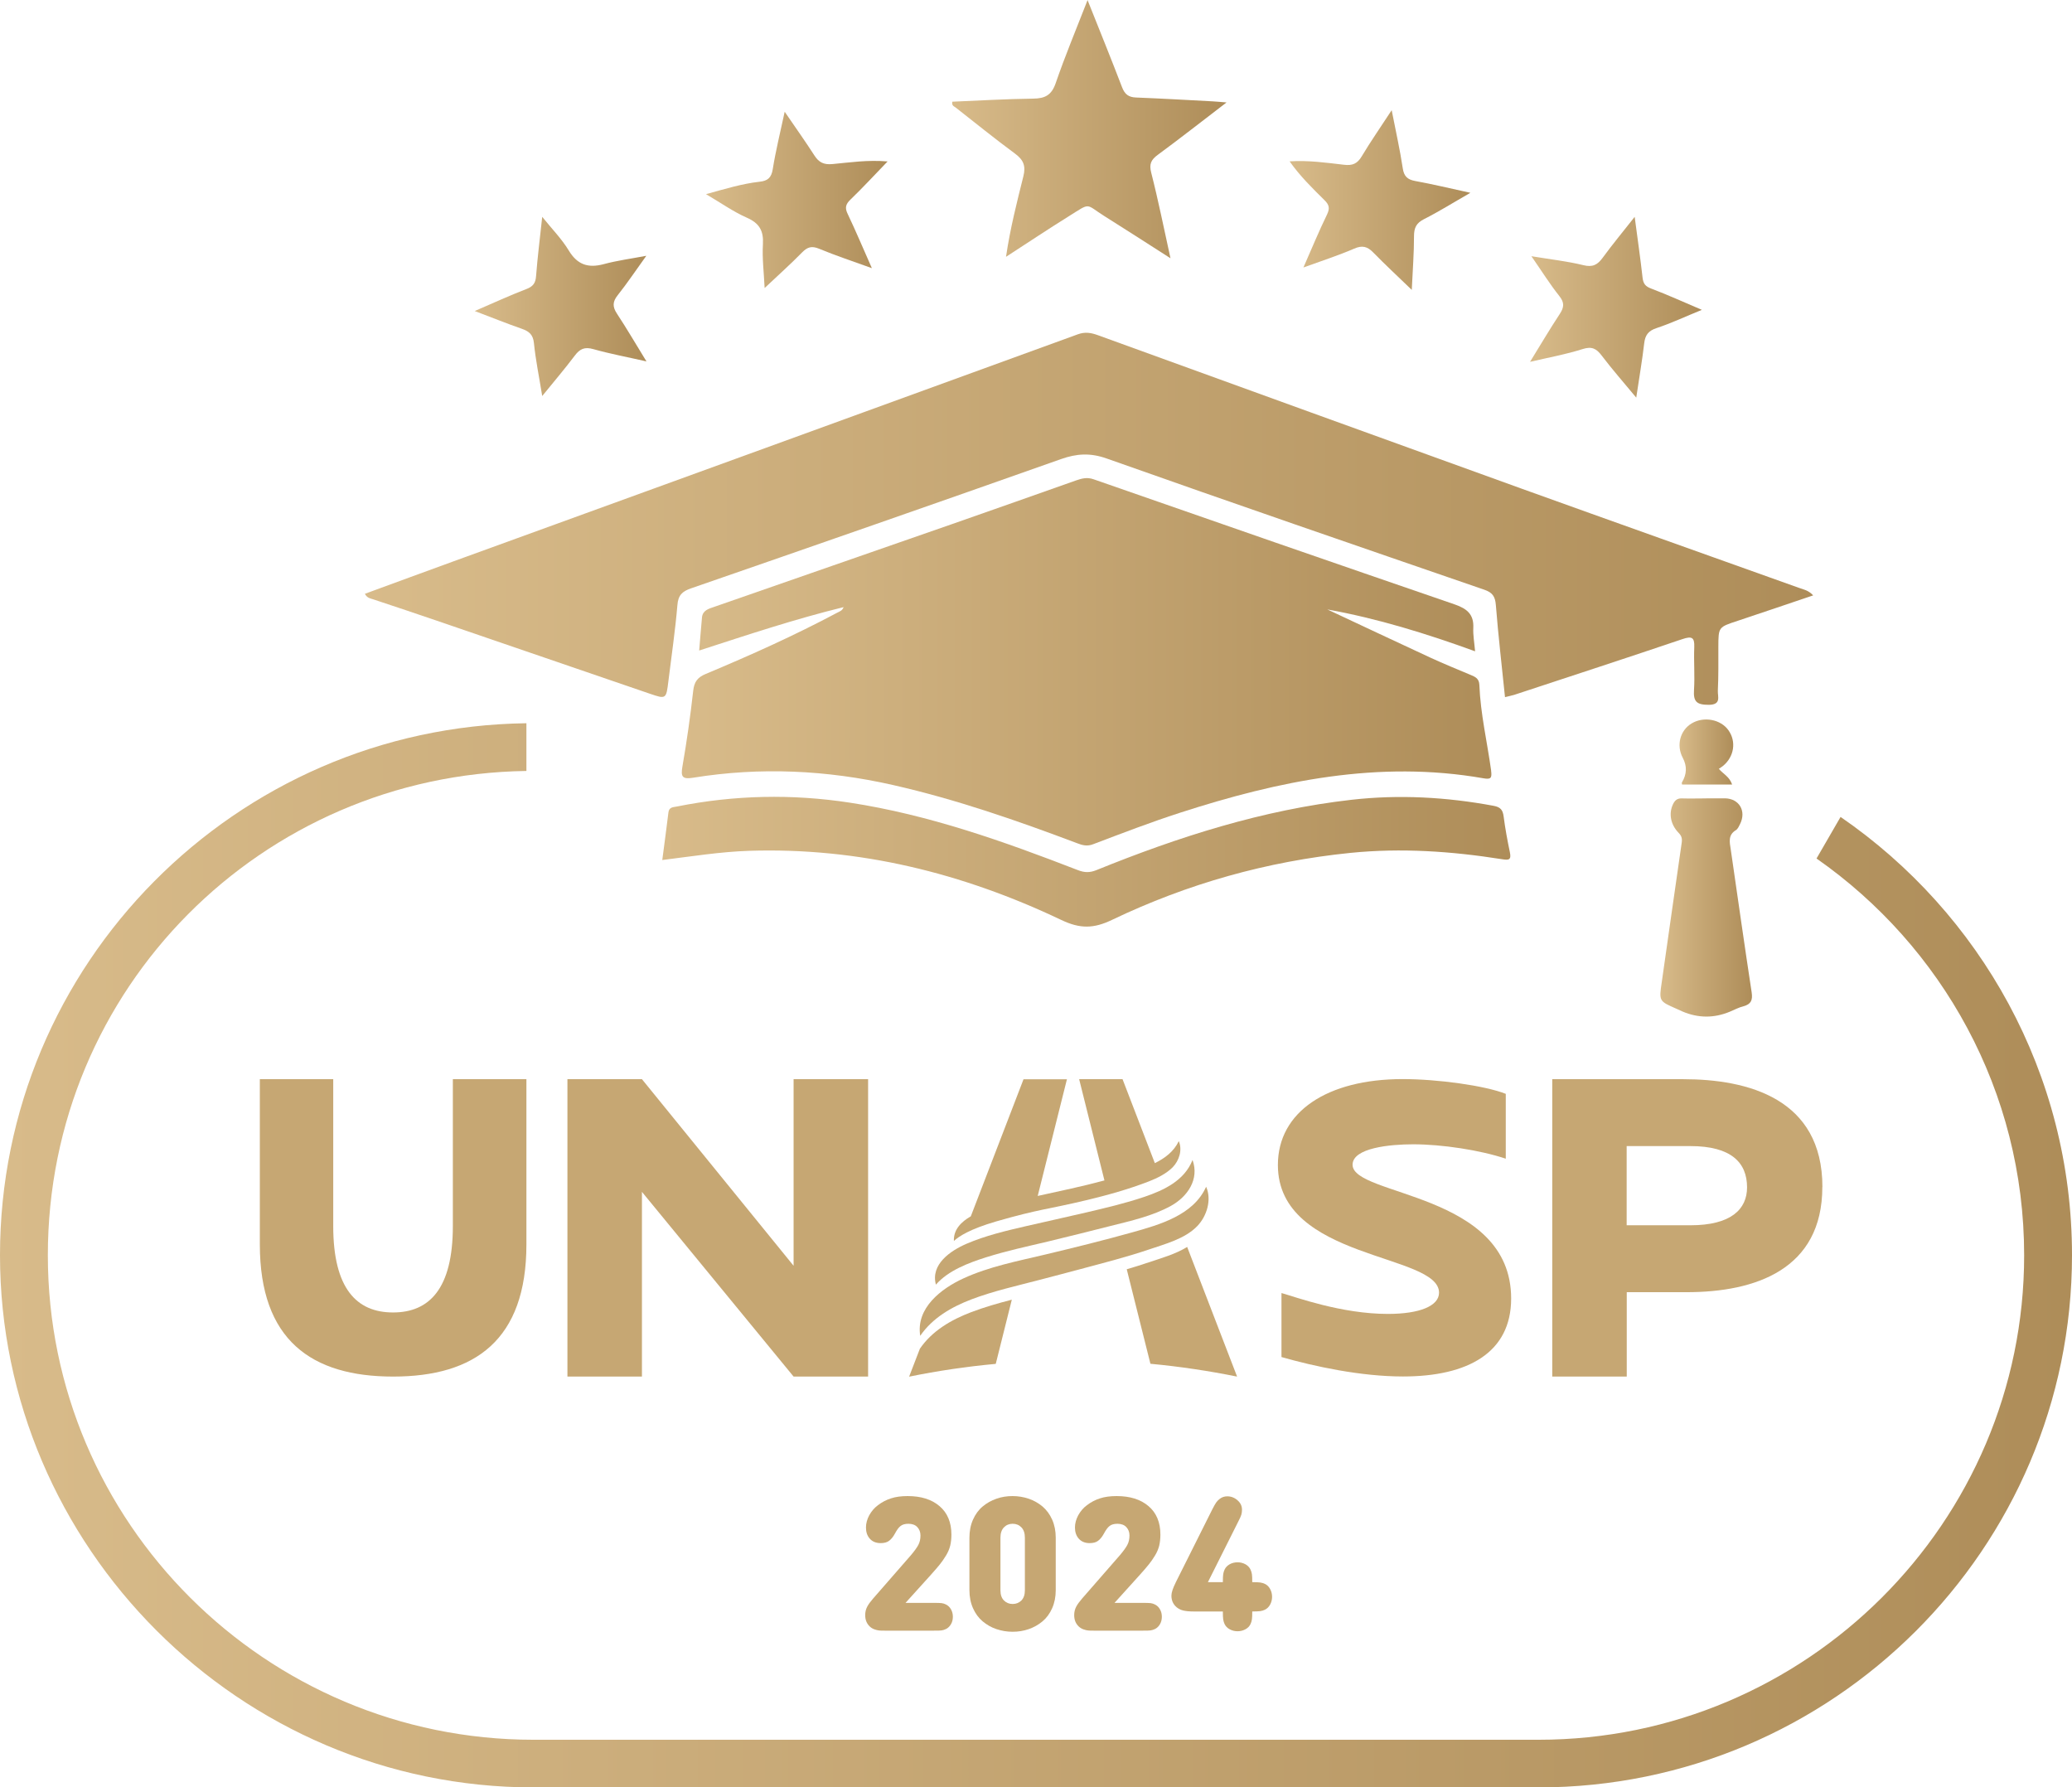 <svg width="131" height="113" viewBox="0 0 131 113" fill="none" xmlns="http://www.w3.org/2000/svg">
<g clip-path="url(#clip0_22_244)">
<path d="M59.055 103.09H55.933C55.787 103.09 55.668 103.09 55.582 103.079C55.49 103.069 55.393 103.047 55.274 103.004C55.16 102.961 55.058 102.896 54.977 102.815C54.793 102.632 54.701 102.401 54.701 102.11C54.701 101.91 54.744 101.738 54.825 101.581C54.906 101.425 55.031 101.258 55.193 101.07L57.586 98.327C57.802 98.073 57.959 97.858 58.056 97.68C58.153 97.502 58.196 97.297 58.196 97.071C58.196 96.856 58.126 96.683 57.996 96.543C57.867 96.403 57.672 96.333 57.435 96.333C57.218 96.333 57.051 96.381 56.932 96.478C56.813 96.57 56.7 96.732 56.581 96.953C56.468 97.163 56.343 97.314 56.203 97.416C56.079 97.508 55.906 97.556 55.679 97.556C55.382 97.556 55.15 97.459 54.982 97.265C54.825 97.082 54.75 96.85 54.75 96.57C54.75 96.311 54.82 96.053 54.955 95.799C55.096 95.546 55.274 95.331 55.501 95.164C55.76 94.964 56.041 94.819 56.333 94.727C56.624 94.63 56.975 94.582 57.386 94.582C58.229 94.582 58.904 94.792 59.401 95.218C59.898 95.638 60.152 96.241 60.152 97.017C60.152 97.276 60.125 97.508 60.076 97.718C60.022 97.928 59.936 98.138 59.806 98.348C59.676 98.558 59.552 98.742 59.423 98.898C59.298 99.054 59.115 99.27 58.877 99.534L57.251 101.334H59.055C59.271 101.334 59.433 101.339 59.531 101.35C59.628 101.361 59.725 101.393 59.817 101.441C59.941 101.506 60.049 101.603 60.125 101.743C60.206 101.883 60.244 102.039 60.244 102.212C60.244 102.384 60.206 102.541 60.125 102.681C60.044 102.821 59.941 102.918 59.817 102.983C59.725 103.031 59.628 103.058 59.531 103.074C59.433 103.09 59.271 103.09 59.055 103.09Z" fill="#C6A773"/>
<path d="M66.748 97.211V100.531C66.748 100.951 66.672 101.334 66.521 101.673C66.369 102.013 66.17 102.287 65.91 102.503C65.656 102.718 65.365 102.88 65.04 102.993C64.716 103.106 64.376 103.16 64.019 103.16C63.663 103.16 63.323 103.101 62.999 102.993C62.674 102.886 62.388 102.718 62.129 102.503C61.87 102.287 61.67 102.013 61.518 101.673C61.367 101.334 61.291 100.951 61.291 100.531V97.211C61.291 96.791 61.367 96.408 61.518 96.069C61.67 95.729 61.87 95.455 62.129 95.239C62.388 95.023 62.674 94.862 62.999 94.749C63.323 94.635 63.663 94.582 64.019 94.582C64.376 94.582 64.716 94.641 65.04 94.749C65.365 94.862 65.651 95.023 65.91 95.239C66.164 95.455 66.369 95.729 66.521 96.069C66.672 96.408 66.748 96.791 66.748 97.211ZM64.797 100.541V97.211C64.797 96.926 64.722 96.71 64.576 96.559C64.43 96.408 64.246 96.333 64.025 96.333C63.803 96.333 63.62 96.408 63.474 96.559C63.328 96.71 63.252 96.926 63.252 97.211V100.541C63.252 100.822 63.328 101.037 63.474 101.183C63.62 101.328 63.803 101.404 64.025 101.404C64.246 101.404 64.43 101.328 64.576 101.183C64.722 101.032 64.797 100.822 64.797 100.541Z" fill="#C6A773"/>
<path d="M72.269 103.09H69.146C69 103.09 68.882 103.09 68.795 103.079C68.703 103.069 68.606 103.047 68.487 103.004C68.374 102.961 68.271 102.896 68.19 102.815C68.006 102.632 67.915 102.401 67.915 102.11C67.915 101.91 67.958 101.738 68.039 101.581C68.12 101.425 68.244 101.258 68.406 101.07L70.799 98.327C71.015 98.073 71.172 97.858 71.269 97.68C71.367 97.502 71.41 97.297 71.41 97.071C71.41 96.856 71.34 96.683 71.21 96.543C71.08 96.403 70.886 96.333 70.648 96.333C70.432 96.333 70.264 96.381 70.146 96.478C70.027 96.57 69.913 96.732 69.794 96.953C69.681 97.163 69.557 97.314 69.416 97.416C69.292 97.508 69.119 97.556 68.892 97.556C68.595 97.556 68.363 97.459 68.195 97.265C68.039 97.082 67.963 96.85 67.963 96.57C67.963 96.311 68.033 96.053 68.168 95.799C68.309 95.546 68.487 95.331 68.714 95.164C68.973 94.964 69.254 94.819 69.546 94.727C69.838 94.63 70.189 94.582 70.599 94.582C71.442 94.582 72.117 94.792 72.614 95.218C73.111 95.638 73.365 96.241 73.365 97.017C73.365 97.276 73.338 97.508 73.29 97.718C73.236 97.928 73.149 98.138 73.019 98.348C72.89 98.558 72.766 98.742 72.636 98.898C72.512 99.054 72.328 99.27 72.09 99.534L70.464 101.334H72.269C72.485 101.334 72.647 101.339 72.744 101.35C72.841 101.361 72.939 101.393 73.03 101.441C73.155 101.506 73.263 101.603 73.338 101.743C73.419 101.883 73.457 102.039 73.457 102.212C73.457 102.384 73.419 102.541 73.338 102.681C73.257 102.821 73.155 102.918 73.03 102.983C72.939 103.031 72.841 103.058 72.744 103.074C72.647 103.09 72.485 103.09 72.269 103.09Z" fill="#C6A773"/>
<path d="M74.327 100.056L76.66 95.395C76.758 95.207 76.833 95.072 76.893 94.986C76.952 94.9 77.028 94.829 77.114 94.759C77.255 94.652 77.411 94.598 77.59 94.598C77.833 94.598 78.049 94.679 78.238 94.846C78.432 95.013 78.524 95.212 78.524 95.449C78.524 95.562 78.508 95.67 78.481 95.762C78.454 95.853 78.389 96.004 78.286 96.198L76.369 100.024H77.314V100.013C77.314 99.787 77.32 99.625 77.336 99.523C77.352 99.421 77.379 99.318 77.427 99.221C77.492 99.087 77.595 98.979 77.746 98.892C77.892 98.812 78.059 98.769 78.243 98.769C78.427 98.769 78.589 98.812 78.74 98.892C78.886 98.973 78.994 99.087 79.059 99.221C79.108 99.318 79.135 99.421 79.151 99.523C79.167 99.625 79.172 99.787 79.172 100.013V100.024H79.183C79.41 100.024 79.572 100.03 79.675 100.046C79.777 100.062 79.88 100.089 79.977 100.137C80.112 100.202 80.22 100.304 80.301 100.455C80.382 100.601 80.426 100.768 80.426 100.951C80.426 101.134 80.382 101.296 80.301 101.447C80.22 101.592 80.107 101.7 79.977 101.765C79.88 101.813 79.777 101.84 79.675 101.856C79.572 101.867 79.405 101.878 79.183 101.878H79.172V101.889C79.172 102.115 79.167 102.277 79.151 102.379C79.135 102.481 79.108 102.584 79.059 102.681C78.994 102.815 78.891 102.923 78.74 103.004C78.589 103.085 78.427 103.128 78.243 103.128C78.059 103.128 77.897 103.085 77.746 103.004C77.595 102.923 77.492 102.81 77.427 102.681C77.379 102.584 77.352 102.481 77.336 102.379C77.32 102.277 77.314 102.115 77.314 101.889V101.878H75.466C75.196 101.878 74.98 101.856 74.818 101.819C74.656 101.781 74.51 101.711 74.381 101.603C74.165 101.414 74.062 101.172 74.062 100.876C74.062 100.682 74.154 100.407 74.332 100.051L74.327 100.056Z" fill="#C6A773"/>
<path d="M33.282 68.226V78.669C33.282 84.71 30.03 87.027 24.855 87.027C19.68 87.027 16.428 84.71 16.428 78.669V68.226H21.068V77.51C21.068 81.471 22.554 82.974 24.849 82.974C27.145 82.974 28.631 81.471 28.631 77.51V68.226H33.271H33.282Z" fill="#C6A773"/>
<path d="M54.885 68.226V87.027H50.174L40.586 75.35V87.027H35.875V68.226H40.586L50.174 80.022V68.226H54.885Z" fill="#C6A773"/>
<path d="M95.201 73.253C93.58 72.709 91.165 72.343 89.345 72.343C87.886 72.343 85.515 72.569 85.515 73.636C85.515 75.635 95.541 75.366 95.541 82.091C95.541 85.502 92.829 87.021 88.702 87.021C86.034 87.021 83.095 86.385 81.02 85.793V81.746C81.912 81.994 84.802 83.066 87.746 83.066C89.75 83.066 90.982 82.565 90.982 81.724C90.982 79.224 80.793 79.677 80.793 73.652C80.793 70.29 83.916 68.22 88.68 68.22C90.89 68.22 93.877 68.63 95.201 69.153V73.243V73.253Z" fill="#C6A773"/>
<path d="M115.215 75.042C115.215 80.259 110.974 81.692 106.642 81.692H102.85V87.027H98.139V68.226H106.41C110.51 68.226 115.22 69.449 115.22 75.042H115.215ZM110.456 75.064C110.456 73.49 109.44 72.456 106.874 72.456H102.844V77.462H106.874C109.44 77.462 110.456 76.449 110.456 75.064Z" fill="#C6A773"/>
<path d="M78.211 87.027H78.206C76.412 86.666 74.587 86.391 72.734 86.218L71.237 80.242C71.702 80.108 72.166 79.962 72.626 79.806C73.409 79.542 74.322 79.289 75.057 78.831L78.211 87.021V87.027Z" fill="#C6A773"/>
<path d="M63.971 82.166L62.956 86.224C61.097 86.396 59.272 86.666 57.483 87.032H57.478L58.159 85.265C58.937 84.133 60.125 83.443 61.395 82.958C62.232 82.64 63.096 82.392 63.971 82.166Z" fill="#C6A773"/>
<path d="M59.174 81.223C58.818 79.93 60.098 79.068 61.108 78.631C62.297 78.119 63.593 77.812 64.852 77.521C66.121 77.225 67.391 76.955 68.666 76.654C69.897 76.363 71.14 76.077 72.344 75.667C73.592 75.247 74.889 74.633 75.397 73.334C75.84 74.557 75.078 75.657 74.035 76.233C72.868 76.88 71.48 77.187 70.195 77.51C68.882 77.844 67.564 78.173 66.246 78.491C64.933 78.804 63.674 79.068 62.324 79.493C61.238 79.838 59.947 80.323 59.169 81.218" fill="#C6A773"/>
<path d="M74.138 73.798C73.727 74.207 73.176 74.477 72.641 74.687C71.345 75.188 70.011 75.56 68.655 75.883C66.24 76.46 65.705 76.433 62.983 77.219C61.335 77.699 60.638 78.152 60.309 78.453C60.276 77.731 60.784 77.236 61.378 76.896L64.711 68.231H67.456L65.608 75.608C67.018 75.296 68.433 75.005 69.827 74.627L68.228 68.226H70.972L73.014 73.534C73.652 73.221 74.213 72.801 74.527 72.143C74.77 72.698 74.548 73.383 74.138 73.798Z" fill="#C6A773"/>
<path d="M58.18 84.451C57.899 82.694 59.504 81.466 60.914 80.819C62.545 80.07 64.328 79.731 66.067 79.316C67.92 78.874 69.773 78.416 71.604 77.904C73.338 77.419 75.462 76.815 76.256 75.026C76.623 75.851 76.299 76.891 75.694 77.516C74.916 78.324 73.652 78.647 72.625 78.998C71.194 79.483 69.719 79.854 68.255 80.248C67.418 80.474 66.575 80.69 65.738 80.911C64.295 81.288 62.815 81.617 61.422 82.145C60.152 82.63 58.958 83.319 58.18 84.451Z" fill="#C6A773"/>
<path d="M108.668 48.6C108.938 48.924 109.348 49.101 109.511 49.597H106.345C106.34 49.538 106.318 49.495 106.334 49.473C106.653 48.94 106.669 48.433 106.388 47.905C105.972 47.118 106.221 46.17 106.955 45.733C107.717 45.275 108.787 45.475 109.278 46.165C109.791 46.881 109.64 47.851 108.927 48.428C108.851 48.492 108.765 48.541 108.668 48.606V48.6Z" fill="url(#paint0_linear_22_244)"/>
<path d="M23.078 37.537C24.958 36.848 26.827 36.158 28.696 35.479C41.85 30.699 55.004 25.925 68.147 21.134C68.606 20.967 68.99 21.037 69.406 21.188C78.346 24.432 87.287 27.676 96.232 30.904C102.067 33.005 107.917 35.08 113.757 37.171C114.027 37.268 114.329 37.311 114.637 37.64C113 38.189 111.439 38.728 109.873 39.245C108.646 39.65 108.646 39.633 108.641 40.889C108.641 41.816 108.652 42.748 108.609 43.675C108.592 44.036 108.846 44.553 108.036 44.559C107.285 44.559 107.053 44.37 107.101 43.627C107.161 42.727 107.08 41.821 107.118 40.921C107.145 40.286 106.961 40.205 106.372 40.404C102.85 41.595 99.317 42.748 95.784 43.912C95.606 43.971 95.422 44.004 95.152 44.074C94.952 42.102 94.725 40.183 94.574 38.254C94.531 37.704 94.358 37.456 93.834 37.279C85.871 34.536 77.909 31.798 69.968 28.986C68.93 28.619 68.077 28.673 67.083 29.023C59.298 31.777 51.498 34.493 43.697 37.193C43.136 37.386 42.876 37.624 42.828 38.254C42.693 39.86 42.455 41.455 42.26 43.05C42.12 44.203 42.12 44.214 41.056 43.847C36.632 42.333 32.213 40.814 27.788 39.299C26.389 38.82 24.99 38.351 23.591 37.888C23.418 37.828 23.218 37.823 23.067 37.537H23.078Z" fill="url(#paint1_linear_22_244)"/>
<path d="M41.872 54.371C42.012 53.299 42.142 52.335 42.261 51.359C42.304 51.014 42.563 51.036 42.801 50.987C46.431 50.26 50.077 50.184 53.734 50.745C58.737 51.51 63.469 53.197 68.158 55.013C68.574 55.174 68.903 55.174 69.309 55.013C74.516 52.9 79.837 51.198 85.45 50.562C88.459 50.222 91.457 50.389 94.434 50.944C94.871 51.025 95.012 51.208 95.066 51.618C95.163 52.372 95.303 53.127 95.46 53.876C95.563 54.377 95.39 54.388 94.952 54.318C91.781 53.816 88.599 53.596 85.385 53.919C80.107 54.452 75.078 55.87 70.308 58.154C69.152 58.709 68.293 58.731 67.099 58.16C60.865 55.196 54.307 53.563 47.355 53.789C45.55 53.849 43.773 54.134 41.872 54.371Z" fill="url(#paint2_linear_22_244)"/>
<path d="M107.874 50.47C108.273 50.47 108.668 50.465 109.067 50.47C109.964 50.492 110.423 51.278 110.013 52.097C109.943 52.238 109.872 52.405 109.753 52.48C109.24 52.787 109.354 53.245 109.424 53.698C109.862 56.715 110.288 59.728 110.747 62.74C110.818 63.22 110.715 63.484 110.234 63.613C109.937 63.688 109.656 63.839 109.37 63.958C108.369 64.375 107.369 64.371 106.372 63.947C106.242 63.893 106.123 63.829 105.994 63.775C104.881 63.29 104.886 63.29 105.065 62.077C105.486 59.146 105.896 56.209 106.323 53.283C106.361 53.019 106.323 52.852 106.129 52.653C105.61 52.119 105.497 51.424 105.772 50.847C105.886 50.605 106.037 50.465 106.323 50.475C106.842 50.492 107.36 50.475 107.879 50.475C107.879 50.475 107.879 50.475 107.879 50.47H107.874Z" fill="url(#paint3_linear_22_244)"/>
<path d="M68.757 0C69.541 1.967 70.259 3.734 70.94 5.513C71.113 5.965 71.356 6.148 71.831 6.165C73.441 6.229 75.056 6.321 76.666 6.407C76.898 6.418 77.131 6.445 77.547 6.477C76.002 7.657 74.619 8.746 73.203 9.786C72.771 10.104 72.642 10.373 72.787 10.928C73.23 12.663 73.582 14.42 74.003 16.328C72.528 15.385 71.188 14.517 69.838 13.671C68.59 12.89 69.006 12.777 67.558 13.682C66.267 14.485 65.003 15.331 63.604 16.236C63.874 14.409 64.295 12.777 64.701 11.149C64.868 10.486 64.706 10.104 64.171 9.71C62.896 8.773 61.665 7.77 60.417 6.795C60.319 6.72 60.157 6.682 60.211 6.429C61.902 6.359 63.615 6.256 65.322 6.235C66.078 6.229 66.489 6.008 66.748 5.249C67.331 3.551 68.023 1.897 68.763 0L68.757 0Z" fill="url(#paint4_linear_22_244)"/>
<path d="M87.989 6.973C88.253 8.331 88.513 9.473 88.686 10.626C88.761 11.149 88.983 11.354 89.485 11.445C90.587 11.645 91.673 11.909 92.964 12.189C91.889 12.803 90.981 13.375 90.031 13.854C89.539 14.102 89.399 14.409 89.399 14.937C89.399 15.999 89.318 17.055 89.258 18.327C88.367 17.465 87.578 16.737 86.827 15.967C86.454 15.584 86.136 15.492 85.617 15.719C84.618 16.15 83.581 16.484 82.408 16.91C82.932 15.719 83.381 14.625 83.899 13.563C84.088 13.17 84.04 12.949 83.737 12.653C82.981 11.903 82.214 11.16 81.533 10.201C82.733 10.125 83.851 10.287 84.969 10.416C85.509 10.481 85.817 10.352 86.098 9.877C86.654 8.945 87.281 8.051 87.983 6.973H87.989Z" fill="url(#paint5_linear_22_244)"/>
<path d="M49.607 7.059C50.304 8.078 50.914 8.934 51.487 9.824C51.768 10.265 52.076 10.422 52.627 10.373C53.729 10.271 54.836 10.098 56.117 10.206C55.279 11.074 54.55 11.866 53.772 12.615C53.464 12.911 53.405 13.137 53.594 13.525C54.107 14.603 54.566 15.697 55.123 16.953C53.907 16.511 52.832 16.161 51.784 15.724C51.325 15.536 51.055 15.611 50.72 15.95C49.996 16.689 49.224 17.378 48.343 18.208C48.294 17.195 48.181 16.311 48.235 15.444C48.284 14.592 48.014 14.113 47.219 13.763C46.361 13.385 45.583 12.83 44.637 12.275C45.864 11.936 46.922 11.613 48.024 11.489C48.532 11.435 48.77 11.241 48.856 10.697C49.04 9.549 49.321 8.412 49.612 7.059H49.607Z" fill="url(#paint6_linear_22_244)"/>
<path d="M103.352 13.72C103.536 15.121 103.714 16.333 103.849 17.551C103.893 17.928 104.022 18.106 104.39 18.241C105.432 18.639 106.448 19.097 107.598 19.588C106.556 20.013 105.664 20.434 104.735 20.741C104.211 20.913 104.011 21.188 103.952 21.711C103.828 22.789 103.639 23.856 103.45 25.138C102.65 24.174 101.926 23.349 101.267 22.482C100.927 22.029 100.635 21.883 100.046 22.072C99.014 22.401 97.939 22.595 96.735 22.875C97.41 21.781 97.983 20.806 98.609 19.857C98.89 19.431 98.923 19.135 98.582 18.709C97.993 17.971 97.491 17.163 96.821 16.198C98.058 16.403 99.096 16.516 100.106 16.764C100.695 16.91 101.002 16.742 101.332 16.29C101.937 15.46 102.596 14.668 103.347 13.714L103.352 13.72Z" fill="url(#paint7_linear_22_244)"/>
<path d="M40.866 16.166C40.197 17.093 39.656 17.907 39.051 18.666C38.727 19.076 38.716 19.388 39.003 19.825C39.618 20.757 40.18 21.722 40.872 22.848C39.64 22.568 38.56 22.368 37.512 22.072C36.966 21.916 36.664 22.05 36.34 22.482C35.707 23.322 35.021 24.125 34.281 25.036C34.087 23.829 33.865 22.762 33.757 21.689C33.703 21.156 33.455 20.951 33.001 20.789C32.056 20.461 31.127 20.084 30.014 19.663C31.224 19.14 32.234 18.677 33.271 18.278C33.693 18.117 33.86 17.907 33.892 17.459C33.984 16.263 34.135 15.072 34.281 13.709C34.886 14.463 35.513 15.099 35.956 15.832C36.502 16.737 37.182 16.963 38.171 16.699C39.003 16.473 39.862 16.36 40.866 16.171V16.166Z" fill="url(#paint8_linear_22_244)"/>
<path d="M116.366 51.65L114.848 54.275C122.778 59.814 127.975 68.986 127.975 79.359C127.975 96.247 114.2 109.988 97.269 109.988H33.73C16.8 109.988 3.025 96.247 3.025 79.359C3.025 62.471 16.557 48.977 33.282 48.74V45.723C14.888 45.96 0 60.951 0 79.353C0 97.755 15.131 113 33.73 113H97.269C115.869 113 131 97.906 131 79.353C131 67.87 125.198 57.718 116.366 51.645V51.65Z" fill="url(#paint9_linear_22_244)"/>
<path d="M94.277 48.724C94.028 46.914 93.602 45.13 93.531 43.298C93.515 42.91 93.288 42.797 93.002 42.678C92.143 42.317 91.284 41.967 90.441 41.579C88.264 40.571 86.093 39.547 83.921 38.529C87.103 39.105 90.16 40.048 93.261 41.175C93.213 40.614 93.126 40.151 93.148 39.698C93.191 38.841 92.748 38.48 91.986 38.216C84.364 35.597 76.747 32.957 69.141 30.3C68.725 30.155 68.401 30.247 68.039 30.37C65.435 31.287 62.837 32.213 60.233 33.119C55.204 34.875 50.169 36.616 45.134 38.373C44.805 38.486 44.427 38.588 44.383 39.03C44.319 39.704 44.27 40.372 44.205 41.126C47.279 40.129 50.255 39.138 53.335 38.383C53.254 38.61 53.086 38.653 52.946 38.728C50.245 40.167 47.452 41.423 44.627 42.603C44.097 42.824 43.892 43.104 43.827 43.67C43.649 45.27 43.422 46.865 43.146 48.455C43.028 49.117 43.146 49.279 43.832 49.166C48.068 48.482 52.276 48.681 56.462 49.63C60.449 50.535 64.29 51.871 68.104 53.31C68.439 53.439 68.736 53.52 69.12 53.369C70.935 52.679 72.744 51.984 74.592 51.386C80.842 49.365 87.179 48.045 93.791 49.204C94.261 49.285 94.336 49.193 94.272 48.713L94.277 48.724Z" fill="url(#paint10_linear_22_244)"/>
</g>
<defs>
<linearGradient id="paint0_linear_22_244" x1="106.188" y1="47.544" x2="109.581" y2="47.544" gradientUnits="userSpaceOnUse">
<stop stop-color="#D8BB8A"/>
<stop offset="1" stop-color="#AE8D59"/>
</linearGradient>
<linearGradient id="paint1_linear_22_244" x1="23.078" y1="32.795" x2="114.643" y2="32.795" gradientUnits="userSpaceOnUse">
<stop stop-color="#D8BB8A"/>
<stop offset="1" stop-color="#AE8D59"/>
</linearGradient>
<linearGradient id="paint2_linear_22_244" x1="41.872" y1="54.474" x2="95.492" y2="54.474" gradientUnits="userSpaceOnUse">
<stop stop-color="#D8BB8A"/>
<stop offset="1" stop-color="#AE8D59"/>
</linearGradient>
<linearGradient id="paint3_linear_22_244" x1="104.973" y1="57.448" x2="110.764" y2="57.448" gradientUnits="userSpaceOnUse">
<stop stop-color="#D8BB8A"/>
<stop offset="1" stop-color="#AE8D59"/>
</linearGradient>
<linearGradient id="paint4_linear_22_244" x1="60.19" y1="8.164" x2="77.541" y2="8.164" gradientUnits="userSpaceOnUse">
<stop stop-color="#D8BB8A"/>
<stop offset="1" stop-color="#AE8D59"/>
</linearGradient>
<linearGradient id="paint5_linear_22_244" x1="81.539" y1="12.647" x2="92.964" y2="12.647" gradientUnits="userSpaceOnUse">
<stop stop-color="#D8BB8A"/>
<stop offset="1" stop-color="#AE8D59"/>
</linearGradient>
<linearGradient id="paint6_linear_22_244" x1="44.637" y1="12.631" x2="56.117" y2="12.631" gradientUnits="userSpaceOnUse">
<stop stop-color="#D8BB8A"/>
<stop offset="1" stop-color="#AE8D59"/>
</linearGradient>
<linearGradient id="paint7_linear_22_244" x1="96.735" y1="19.431" x2="107.598" y2="19.431" gradientUnits="userSpaceOnUse">
<stop stop-color="#D8BB8A"/>
<stop offset="1" stop-color="#AE8D59"/>
</linearGradient>
<linearGradient id="paint8_linear_22_244" x1="30.008" y1="19.367" x2="40.866" y2="19.367" gradientUnits="userSpaceOnUse">
<stop stop-color="#D8BB8A"/>
<stop offset="1" stop-color="#AE8D59"/>
</linearGradient>
<linearGradient id="paint9_linear_22_244" x1="0" y1="79.359" x2="131" y2="79.359" gradientUnits="userSpaceOnUse">
<stop stop-color="#D8BB8A"/>
<stop offset="1" stop-color="#AE8D59"/>
</linearGradient>
<linearGradient id="paint10_linear_22_244" x1="43.114" y1="41.837" x2="94.293" y2="41.837" gradientUnits="userSpaceOnUse">
<stop stop-color="#D8BB8A"/>
<stop offset="1" stop-color="#AE8D59"/>
</linearGradient>
<clipPath id="clip0_22_244">
<rect width="131" height="113" fill="white"/>
</clipPath>
</defs>
</svg>
